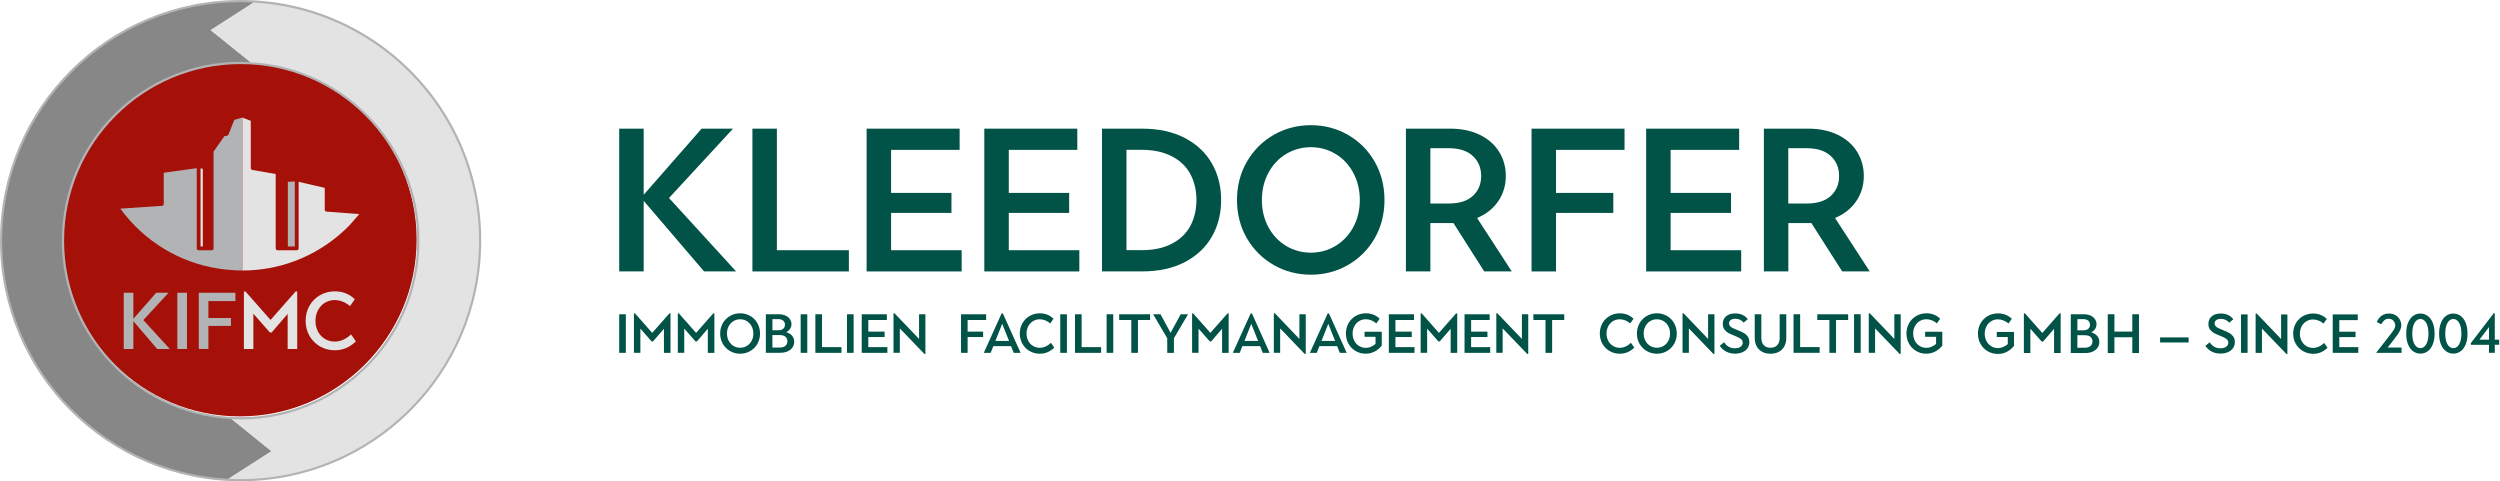 <?xml version="1.0" encoding="utf-8"?>
<!-- Generator: Adobe Illustrator 24.1.2, SVG Export Plug-In . SVG Version: 6.00 Build 0)  -->
<svg version="1.1" id="Ebene_1" xmlns="http://www.w3.org/2000/svg" xmlns:xlink="http://www.w3.org/1999/xlink" x="0px" y="0px"
	 viewBox="0 0 800 154" style="enable-background:new 0 0 800 154;" xml:space="preserve">
<style type="text/css">
	.st0{fill:#005346;}
	.st1{fill:#A51008;}
	.st2{fill:#B2B3B5;}
	.st3{fill:#E3E3E3;}
	.st4{fill:#878787;}
</style>
<g>
	<g>
		<g>
			<path class="st0" d="M691.23,109.59v-1.62h9.13v1.62H691.23z"/>
			<path class="st0" d="M707.78,112.52c-0.83-0.42-1.51-1.04-2.06-1.86l1.39-1.12c0.43,0.64,0.93,1.12,1.49,1.44
				c0.56,0.32,1.21,0.47,1.93,0.47c0.77,0,1.38-0.16,1.84-0.49c0.45-0.33,0.68-0.76,0.68-1.28c0-0.53-0.22-0.95-0.65-1.26
				c-0.43-0.31-1.08-0.63-1.93-0.96c-0.86-0.34-1.52-0.63-1.99-0.89c-0.47-0.25-0.88-0.61-1.25-1.09c-0.36-0.47-0.54-1.08-0.54-1.82
				c0-1.03,0.36-1.84,1.07-2.44c0.71-0.6,1.67-0.9,2.88-0.9c0.87,0,1.65,0.16,2.34,0.48c0.7,0.32,1.26,0.78,1.68,1.38l-1.34,1.09
				c-0.63-0.82-1.52-1.23-2.65-1.23c-0.63,0-1.12,0.13-1.47,0.4c-0.35,0.26-0.52,0.62-0.52,1.06c0,0.34,0.1,0.63,0.31,0.86
				c0.2,0.23,0.48,0.44,0.82,0.61c0.34,0.18,0.83,0.39,1.46,0.63c0.83,0.33,1.5,0.63,2.01,0.9c0.51,0.27,0.95,0.65,1.32,1.13
				c0.37,0.49,0.55,1.09,0.55,1.82c0,0.75-0.2,1.4-0.59,1.96c-0.39,0.56-0.93,0.98-1.62,1.28c-0.69,0.3-1.48,0.45-2.37,0.45
				C709.53,113.15,708.61,112.94,707.78,112.52z"/>
			<path class="st0" d="M717.12,112.91v-12.3h2.11v12.3H717.12z"/>
			<path class="st0" d="M731.64,113.26l-7.82-8.13v7.78h-2.02v-12.59h0.33l7.82,8.17v-7.87h2.02v12.65H731.64z"/>
			<path class="st0" d="M736.96,112.35c-0.97-0.56-1.74-1.32-2.3-2.3c-0.56-0.98-0.84-2.08-0.84-3.29c0-1.23,0.28-2.33,0.84-3.31
				c0.56-0.98,1.33-1.75,2.3-2.3c0.97-0.56,2.05-0.83,3.23-0.83c0.84,0,1.64,0.15,2.39,0.44c0.75,0.29,1.41,0.73,1.99,1.3
				l-1.05,1.48c-0.49-0.42-1.03-0.75-1.61-0.97c-0.58-0.23-1.16-0.34-1.75-0.34c-0.78,0-1.5,0.2-2.13,0.59
				c-0.64,0.39-1.14,0.93-1.51,1.63c-0.37,0.69-0.55,1.47-0.55,2.34c0,0.87,0.18,1.65,0.55,2.34c0.37,0.69,0.88,1.23,1.52,1.62
				c0.64,0.39,1.36,0.58,2.14,0.58c1.25,0,2.44-0.53,3.57-1.58l1.05,1.53c-1.32,1.3-2.86,1.95-4.6,1.95
				C739.01,113.19,737.94,112.91,736.96,112.35z"/>
			<path class="st0" d="M746.47,112.91v-12.3h8.01v1.83h-5.9v3.71h5.2v1.72h-5.2v3.21h6.08v1.83H746.47z"/>
			<path class="st0" d="M760.46,112.77l3.34-4.29c0.13-0.15,0.31-0.38,0.54-0.69c0.75-0.94,1.29-1.67,1.63-2.21
				c0.34-0.54,0.51-1.04,0.51-1.51c0-0.3-0.08-0.62-0.24-0.94c-0.16-0.32-0.4-0.59-0.71-0.81c-0.32-0.22-0.7-0.33-1.14-0.33
				c-0.54,0-0.99,0.15-1.35,0.45c-0.36,0.3-0.71,0.74-1.05,1.33l-1.42-0.72c0.35-0.83,0.85-1.49,1.49-1.98
				c0.64-0.49,1.45-0.74,2.42-0.74c0.82,0,1.53,0.19,2.13,0.56c0.6,0.37,1.05,0.85,1.35,1.43c0.3,0.58,0.46,1.16,0.46,1.75
				c0,0.48-0.11,0.97-0.32,1.46s-0.49,0.98-0.83,1.48c-0.35,0.49-0.83,1.14-1.47,1.95l-1.76,2.25h4.46v1.7h-8.04V112.77z"/>
			<path class="st0" d="M772.22,112.42c-0.69-0.49-1.24-1.22-1.63-2.18c-0.4-0.96-0.6-2.12-0.6-3.48c0-1.37,0.2-2.54,0.6-3.5
				c0.4-0.97,0.94-1.69,1.62-2.19c0.69-0.49,1.45-0.74,2.31-0.74c0.85,0,1.63,0.25,2.32,0.74c0.69,0.49,1.24,1.22,1.63,2.19
				c0.4,0.97,0.6,2.13,0.6,3.5c0,1.36-0.2,2.52-0.6,3.48c-0.4,0.96-0.94,1.69-1.63,2.18c-0.69,0.49-1.46,0.74-2.32,0.74
				C773.67,113.15,772.91,112.91,772.22,112.42z M775.81,110.89c0.39-0.34,0.71-0.86,0.94-1.55s0.35-1.55,0.35-2.57
				c0-1.03-0.12-1.9-0.35-2.6s-0.55-1.23-0.94-1.57c-0.39-0.35-0.82-0.52-1.29-0.52s-0.9,0.17-1.29,0.52
				c-0.39,0.35-0.71,0.87-0.94,1.57c-0.23,0.7-0.35,1.57-0.35,2.6c0,1.02,0.12,1.88,0.35,2.57c0.23,0.7,0.55,1.22,0.94,1.55
				c0.39,0.34,0.82,0.51,1.29,0.51S775.41,111.23,775.81,110.89z"/>
			<path class="st0" d="M782.75,112.42c-0.69-0.49-1.24-1.22-1.63-2.18c-0.4-0.96-0.6-2.12-0.6-3.48c0-1.37,0.2-2.54,0.6-3.5
				c0.4-0.97,0.94-1.69,1.62-2.19c0.69-0.49,1.46-0.74,2.31-0.74s1.63,0.25,2.32,0.74c0.69,0.49,1.23,1.22,1.63,2.19
				c0.4,0.97,0.6,2.13,0.6,3.5c0,1.36-0.2,2.52-0.6,3.48c-0.4,0.96-0.94,1.69-1.63,2.18c-0.69,0.49-1.46,0.74-2.32,0.74
				C784.21,113.15,783.45,112.91,782.75,112.42z M786.35,110.89c0.39-0.34,0.71-0.86,0.94-1.55c0.23-0.7,0.35-1.55,0.35-2.57
				c0-1.03-0.12-1.9-0.35-2.6c-0.23-0.7-0.55-1.23-0.94-1.57c-0.39-0.35-0.82-0.52-1.29-0.52c-0.47,0-0.9,0.17-1.29,0.52
				c-0.39,0.35-0.71,0.87-0.94,1.57c-0.23,0.7-0.35,1.57-0.35,2.6c0,1.02,0.12,1.88,0.35,2.57c0.23,0.7,0.55,1.22,0.94,1.55
				c0.39,0.34,0.82,0.51,1.29,0.51C785.52,111.4,785.95,111.23,786.35,110.89z"/>
			<path class="st0" d="M796.47,112.91v-2.58h-5.8v-0.53l7.31-9.54h0.35v8.43h1.41v1.63h-1.41v2.58H796.47z M793.42,108.69h3.06
				v-4.04L793.42,108.69z"/>
		</g>
		<g>
			<g>
				<path class="st0" d="M198.15,112.91v-12.34h2.12v12.34H198.15z"/>
				<path class="st0" d="M202.86,112.91v-12.63h0.33l5.52,6.24l5.5-6.24h0.35v12.63h-2.1v-7.71l-3.51,4.07h-0.41l-3.62-4.11v7.74
					H202.86z"/>
				<path class="st0" d="M216.9,112.91v-12.63h0.33l5.52,6.24l5.5-6.24h0.35v12.63h-2.1v-7.71l-3.51,4.07h-0.41l-3.62-4.11v7.74
					H216.9z"/>
				<path class="st0" d="M233.63,112.35c-0.98-0.56-1.75-1.33-2.32-2.31c-0.57-0.98-0.86-2.08-0.86-3.31c0-1.22,0.29-2.33,0.86-3.32
					c0.57-0.99,1.34-1.76,2.32-2.32c0.98-0.56,2.05-0.84,3.21-0.84c1.16,0,2.23,0.28,3.21,0.84c0.98,0.56,1.75,1.33,2.31,2.32
					c0.56,0.99,0.85,2.09,0.85,3.32c0,1.22-0.28,2.33-0.85,3.31c-0.56,0.98-1.33,1.75-2.31,2.31c-0.98,0.56-2.05,0.84-3.21,0.84
					C235.68,113.19,234.61,112.91,233.63,112.35z M238.98,110.7c0.65-0.39,1.16-0.93,1.53-1.62c0.38-0.69,0.56-1.47,0.56-2.35
					c0-0.87-0.19-1.65-0.56-2.35c-0.38-0.7-0.89-1.24-1.53-1.63c-0.65-0.39-1.36-0.58-2.13-0.58s-1.49,0.19-2.13,0.58
					c-0.65,0.39-1.16,0.93-1.53,1.63c-0.38,0.7-0.56,1.48-0.56,2.35c0,0.87,0.19,1.65,0.56,2.35c0.38,0.69,0.89,1.24,1.53,1.62
					c0.65,0.39,1.36,0.58,2.13,0.58S238.33,111.09,238.98,110.7z"/>
				<path class="st0" d="M245.06,100.56h4.15c0.85,0,1.58,0.15,2.19,0.44c0.61,0.29,1.08,0.68,1.39,1.16
					c0.32,0.48,0.48,1.01,0.48,1.57c0,0.54-0.15,1.04-0.44,1.49c-0.29,0.45-0.71,0.81-1.25,1.08c0.82,0.24,1.46,0.62,1.9,1.16
					c0.45,0.54,0.67,1.18,0.67,1.9c0,0.65-0.17,1.24-0.52,1.77s-0.86,0.96-1.54,1.28c-0.68,0.32-1.49,0.48-2.43,0.48h-4.59V100.56z
					 M249.05,105.68c0.68,0,1.21-0.16,1.58-0.48c0.37-0.32,0.56-0.75,0.56-1.3c0-0.53-0.19-0.96-0.56-1.29
					c-0.37-0.33-0.9-0.49-1.58-0.49h-1.87v3.56H249.05z M249.54,111.21c0.78,0,1.38-0.18,1.8-0.55c0.42-0.36,0.63-0.85,0.63-1.46
					c0-0.61-0.21-1.09-0.63-1.45c-0.42-0.35-1.02-0.53-1.81-0.53h-2.36v3.99H249.54z"/>
				<path class="st0" d="M256.21,112.91v-12.34h2.12v12.34H256.21z"/>
				<path class="st0" d="M260.92,112.91v-12.34h2.12v10.51h6.23v1.83H260.92z"/>
				<path class="st0" d="M271.04,112.91v-12.34h2.12v12.34H271.04z"/>
				<path class="st0" d="M275.75,112.91v-12.34h8.04v1.83h-5.93v3.72h5.22v1.73h-5.22v3.23h6.1v1.83H275.75z"/>
				<path class="st0" d="M295.8,113.26l-7.85-8.17v7.81h-2.03v-12.64h0.33l7.85,8.2v-7.9h2.03v12.7H295.8z"/>
			</g>
			<g>
				<path class="st0" d="M307.53,112.91v-12.34h8.04v1.83h-5.93v3.72h4.96v1.73h-4.96v5.06H307.53z"/>
				<path class="st0" d="M314.81,112.91l5.71-12.63h0.39l5.68,12.63h-2.2l-0.85-2.15h-5.68l-0.85,2.15H314.81z M318.53,109.1h4.36
					l-2.19-5.49L318.53,109.1z"/>
				<path class="st0" d="M329.5,112.35c-0.98-0.56-1.75-1.33-2.31-2.31s-0.85-2.08-0.85-3.31c0-1.23,0.28-2.34,0.85-3.32
					s1.33-1.75,2.31-2.31c0.98-0.56,2.06-0.84,3.24-0.84c0.85,0,1.65,0.15,2.4,0.44c0.75,0.29,1.42,0.73,1.99,1.31l-1.06,1.48
					c-0.49-0.42-1.03-0.75-1.61-0.98c-0.58-0.23-1.17-0.34-1.75-0.34c-0.79,0-1.5,0.2-2.14,0.59c-0.64,0.4-1.15,0.94-1.52,1.63
					c-0.37,0.69-0.56,1.48-0.56,2.35c0,0.87,0.19,1.65,0.56,2.35c0.37,0.69,0.88,1.24,1.53,1.62c0.65,0.39,1.36,0.58,2.15,0.58
					c1.26,0,2.45-0.53,3.58-1.59l1.06,1.53c-1.33,1.3-2.87,1.96-4.62,1.96C331.56,113.19,330.48,112.91,329.5,112.35z"/>
				<path class="st0" d="M339.29,112.91v-12.34h2.12v12.34H339.29z"/>
				<path class="st0" d="M344,112.91v-12.34h2.12v10.51h6.23v1.83H344z"/>
				<path class="st0" d="M354.12,112.91v-12.34h2.12v12.34H354.12z"/>
				<path class="st0" d="M362.02,112.91v-10.51h-3.88v-1.83h9.88v1.83h-3.88v10.51H362.02z"/>
				<path class="st0" d="M373.52,112.91v-4.67l-4.51-7.67h2.35l3.23,5.93l3.23-5.93h2.35l-4.52,7.67v4.67H373.52z"/>
				<path class="st0" d="M381.47,112.91v-12.63h0.33l5.52,6.24l5.5-6.24h0.35v12.63h-2.1v-7.71l-3.51,4.07h-0.41l-3.62-4.11v7.74
					H381.47z"/>
				<path class="st0" d="M394.51,112.91l5.71-12.63h0.39l5.68,12.63h-2.2l-0.85-2.15h-5.68l-0.85,2.15H394.51z M398.23,109.1h4.36
					l-2.19-5.49L398.23,109.1z"/>
				<path class="st0" d="M417.5,113.26l-7.85-8.17v7.81h-2.03v-12.64h0.34l7.85,8.2v-7.9h2.03v12.7H417.5z"/>
				<path class="st0" d="M419.16,112.91l5.71-12.63h0.39l5.68,12.63h-2.2l-0.85-2.15h-5.68l-0.85,2.15H419.16z M422.88,109.1h4.36
					l-2.19-5.49L422.88,109.1z"/>
				<path class="st0" d="M433.84,112.35c-0.97-0.56-1.74-1.33-2.3-2.32c-0.56-0.99-0.85-2.09-0.85-3.32c0-1.22,0.28-2.32,0.85-3.31
					s1.33-1.75,2.31-2.31c0.98-0.56,2.06-0.84,3.24-0.84c0.85,0,1.65,0.15,2.4,0.44c0.75,0.29,1.42,0.73,1.99,1.31l-1.06,1.48
					c-0.49-0.42-1.03-0.75-1.61-0.98c-0.58-0.23-1.17-0.34-1.76-0.34c-0.79,0-1.5,0.2-2.14,0.59c-0.64,0.4-1.15,0.94-1.52,1.63
					c-0.37,0.69-0.56,1.48-0.56,2.35c0,0.87,0.19,1.66,0.56,2.35c0.37,0.7,0.88,1.25,1.53,1.64c0.65,0.39,1.36,0.59,2.13,0.59
					c1.11,0,2.15-0.42,3.12-1.27v-2.26h-3.51v-1.62h5.5v4.43c-0.65,0.82-1.41,1.46-2.29,1.91c-0.88,0.45-1.83,0.68-2.86,0.68
					C435.87,113.19,434.81,112.91,433.84,112.35z"/>
				<path class="st0" d="M444.43,112.91v-12.34h8.04v1.83h-5.93v3.72h5.22v1.73h-5.22v3.23h6.1v1.83H444.43z"/>
				<path class="st0" d="M454.61,112.91v-12.63h0.33l5.52,6.24l5.5-6.24h0.35v12.63h-2.1v-7.71l-3.51,4.07h-0.41l-3.61-4.11v7.74
					H454.61z"/>
				<path class="st0" d="M468.65,112.91v-12.34h8.04v1.83h-5.93v3.72h5.22v1.73h-5.22v3.23h6.1v1.83H468.65z"/>
				<path class="st0" d="M488.7,113.26l-7.85-8.17v7.81h-2.03v-12.64h0.34l7.85,8.2v-7.9h2.03v12.7H488.7z"/>
				<path class="st0" d="M494.56,112.91v-10.51h-3.88v-1.83h9.88v1.83h-3.88v10.51H494.56z"/>
			</g>
			<g>
				<path class="st0" d="M515.1,112.35c-0.98-0.56-1.75-1.33-2.31-2.31s-0.85-2.08-0.85-3.31c0-1.23,0.28-2.34,0.85-3.32
					c0.56-0.98,1.33-1.75,2.31-2.31c0.98-0.56,2.06-0.84,3.24-0.84c0.85,0,1.65,0.15,2.4,0.44c0.75,0.29,1.42,0.73,1.99,1.31
					l-1.06,1.48c-0.49-0.42-1.03-0.75-1.61-0.98c-0.58-0.23-1.17-0.34-1.75-0.34c-0.79,0-1.5,0.2-2.14,0.59
					c-0.64,0.39-1.15,0.94-1.52,1.63c-0.37,0.69-0.56,1.48-0.56,2.35c0,0.87,0.19,1.65,0.56,2.35c0.37,0.69,0.88,1.24,1.53,1.62
					c0.65,0.39,1.36,0.58,2.15,0.58c1.26,0,2.45-0.53,3.58-1.59l1.06,1.53c-1.33,1.31-2.87,1.96-4.62,1.96
					C517.16,113.19,516.07,112.91,515.1,112.35z"/>
				<path class="st0" d="M526.99,112.35c-0.98-0.56-1.75-1.33-2.32-2.31s-0.86-2.08-0.86-3.31c0-1.22,0.29-2.33,0.86-3.32
					c0.57-0.99,1.34-1.76,2.32-2.32c0.98-0.56,2.05-0.84,3.21-0.84s2.23,0.28,3.21,0.84c0.98,0.56,1.75,1.33,2.31,2.32
					c0.56,0.99,0.85,2.09,0.85,3.32c0,1.22-0.28,2.33-0.85,3.31s-1.33,1.75-2.31,2.31c-0.98,0.56-2.05,0.84-3.21,0.84
					S527.96,112.91,526.99,112.35z M532.33,110.7c0.65-0.39,1.16-0.93,1.53-1.62c0.38-0.69,0.56-1.47,0.56-2.35
					c0-0.87-0.19-1.65-0.56-2.35c-0.38-0.7-0.89-1.24-1.53-1.63c-0.65-0.39-1.36-0.58-2.13-0.58s-1.49,0.19-2.13,0.58
					c-0.65,0.39-1.16,0.93-1.53,1.63c-0.38,0.7-0.56,1.49-0.56,2.35c0,0.87,0.19,1.65,0.56,2.35c0.38,0.69,0.89,1.24,1.53,1.62
					c0.65,0.39,1.36,0.58,2.13,0.58S531.68,111.09,532.33,110.7z"/>
				<path class="st0" d="M548.29,113.26l-7.85-8.17v7.81h-2.03v-12.64h0.33l7.85,8.2v-7.9h2.03v12.7H548.29z"/>
				<path class="st0" d="M552.39,112.52c-0.83-0.42-1.52-1.05-2.07-1.87l1.39-1.13c0.43,0.65,0.93,1.13,1.5,1.45
					s1.21,0.48,1.94,0.48c0.78,0,1.39-0.16,1.84-0.49c0.45-0.33,0.68-0.76,0.68-1.29c0-0.53-0.22-0.95-0.65-1.26
					c-0.44-0.31-1.08-0.63-1.94-0.96c-0.86-0.34-1.52-0.64-1.99-0.89c-0.47-0.25-0.89-0.62-1.25-1.09
					c-0.36-0.48-0.55-1.08-0.55-1.83c0-1.03,0.36-1.85,1.08-2.45c0.72-0.6,1.68-0.9,2.89-0.9c0.87,0,1.65,0.16,2.35,0.48
					c0.7,0.32,1.26,0.78,1.68,1.38l-1.34,1.09c-0.63-0.82-1.52-1.23-2.66-1.23c-0.64,0-1.13,0.13-1.47,0.4
					c-0.35,0.27-0.52,0.62-0.52,1.07c0,0.34,0.1,0.63,0.31,0.86c0.21,0.23,0.48,0.44,0.82,0.62c0.34,0.18,0.83,0.39,1.46,0.63
					c0.83,0.33,1.51,0.63,2.02,0.9s0.95,0.65,1.32,1.14c0.37,0.49,0.56,1.1,0.56,1.83c0,0.75-0.2,1.41-0.59,1.97
					c-0.39,0.56-0.94,0.99-1.63,1.29c-0.69,0.3-1.49,0.45-2.38,0.45C554.15,113.15,553.22,112.94,552.39,112.52z"/>
				<path class="st0" d="M563.93,112.59c-0.76-0.4-1.36-0.98-1.78-1.74c-0.42-0.76-0.64-1.65-0.64-2.69v-7.6h2.12v7.6
					c0,0.96,0.26,1.72,0.77,2.28c0.51,0.56,1.23,0.84,2.16,0.84c0.93,0,1.65-0.28,2.16-0.84c0.51-0.56,0.77-1.32,0.77-2.28v-7.6
					h2.12v7.6c0,1.03-0.21,1.93-0.63,2.69c-0.42,0.76-1.01,1.34-1.77,1.74c-0.76,0.4-1.64,0.6-2.64,0.6
					C565.57,113.19,564.7,112.99,563.93,112.59z"/>
				<path class="st0" d="M573.93,112.91v-12.35h2.12v10.51h6.23v1.83H573.93z"/>
				<path class="st0" d="M585.41,112.91v-10.51h-3.88v-1.83h9.88v1.83h-3.88v10.51H585.41z"/>
				<path class="st0" d="M593.3,112.91v-12.35h2.12v12.35H593.3z"/>
				<path class="st0" d="M607.88,113.26l-7.85-8.17v7.81h-2.03v-12.64h0.34l7.85,8.2v-7.9h2.03v12.7H607.88z"/>
				<path class="st0" d="M613.22,112.35c-0.97-0.56-1.74-1.33-2.3-2.32s-0.85-2.09-0.85-3.32c0-1.22,0.28-2.32,0.85-3.31
					c0.56-0.98,1.33-1.75,2.31-2.31c0.98-0.56,2.06-0.84,3.24-0.84c0.85,0,1.65,0.15,2.4,0.44c0.75,0.29,1.42,0.73,1.99,1.31
					l-1.06,1.48c-0.49-0.42-1.03-0.75-1.61-0.98c-0.58-0.23-1.17-0.34-1.76-0.34c-0.79,0-1.5,0.2-2.14,0.59
					c-0.64,0.39-1.15,0.94-1.52,1.63c-0.37,0.69-0.56,1.48-0.56,2.35c0,0.87,0.19,1.65,0.56,2.35c0.37,0.7,0.88,1.25,1.53,1.64
					c0.65,0.39,1.36,0.59,2.13,0.59c1.11,0,2.15-0.42,3.12-1.27v-2.26h-3.51v-1.62h5.5v4.43c-0.65,0.82-1.41,1.46-2.29,1.91
					c-0.88,0.45-1.83,0.68-2.86,0.68C615.25,113.19,614.19,112.91,613.22,112.35z"/>
			</g>
			<g>
				<path class="st0" d="M636.1,112.42c-0.98-0.56-1.75-1.34-2.31-2.33c-0.57-0.99-0.85-2.1-0.85-3.33c0-1.23,0.28-2.34,0.85-3.32
					c0.57-0.99,1.34-1.76,2.32-2.32c0.98-0.56,2.07-0.84,3.26-0.84c0.85,0,1.65,0.15,2.41,0.44c0.76,0.3,1.42,0.73,2,1.31
					l-1.06,1.49c-0.5-0.43-1.04-0.75-1.62-0.98s-1.17-0.35-1.76-0.35c-0.79,0-1.51,0.2-2.15,0.59c-0.64,0.4-1.15,0.94-1.52,1.64
					c-0.37,0.7-0.56,1.48-0.56,2.36c0,0.87,0.19,1.66,0.56,2.37c0.37,0.7,0.88,1.25,1.53,1.65c0.65,0.4,1.37,0.59,2.15,0.59
					c1.11,0,2.16-0.43,3.14-1.28v-2.27h-3.53v-1.63h5.53v4.45c-0.65,0.83-1.42,1.47-2.3,1.92c-0.89,0.46-1.84,0.68-2.87,0.68
					C638.15,113.26,637.08,112.98,636.1,112.42z"/>
				<path class="st0" d="M647.64,112.97v-12.7h0.34l5.55,6.28l5.53-6.28h0.35v12.7h-2.11v-7.75l-3.53,4.1h-0.41l-3.64-4.13v7.78
					H647.64z"/>
				<path class="st0" d="M662.64,100.56h4.17c0.85,0,1.58,0.15,2.2,0.44c0.61,0.3,1.08,0.68,1.4,1.17c0.32,0.48,0.48,1.01,0.48,1.58
					c0,0.54-0.15,1.04-0.44,1.5c-0.3,0.46-0.72,0.82-1.26,1.09c0.83,0.24,1.47,0.63,1.92,1.17c0.45,0.54,0.67,1.18,0.67,1.91
					c0,0.65-0.17,1.24-0.52,1.78c-0.35,0.54-0.87,0.97-1.55,1.29c-0.68,0.32-1.5,0.48-2.45,0.48h-4.61V100.56z M666.65,105.7
					c0.69,0,1.22-0.16,1.59-0.49c0.37-0.33,0.56-0.76,0.56-1.3c0-0.53-0.19-0.96-0.56-1.29c-0.37-0.33-0.9-0.5-1.59-0.5h-1.88v3.58
					H666.65z M667.14,111.27c0.78,0,1.38-0.18,1.81-0.55c0.43-0.37,0.64-0.86,0.64-1.47s-0.21-1.1-0.63-1.45
					c-0.42-0.35-1.03-0.53-1.82-0.53h-2.38v4.01H667.14z"/>
				<path class="st0" d="M674.48,112.97v-12.41h2.13v5.55h5.73v-5.55h2.13v12.41h-2.13v-5.05h-5.73v5.05H674.48z"/>
			</g>
		</g>
	</g>
	<g>
		<path class="st0" d="M198.15,86.85V41.17h7.83v21.15l18.54-21.15h10.05l-20.49,22.19l21.47,23.49H225.3l-19.32-22.58v22.58H198.15
			z"/>
		<path class="st0" d="M240.77,86.85V41.17h7.83v38.9h23.04v6.79H240.77z"/>
		<path class="st0" d="M277.32,86.85V41.17h29.76v6.79h-21.93v13.77h19.32v6.4h-19.32v11.94h22.58v6.79H277.32z"/>
		<path class="st0" d="M314.98,86.85V41.17h29.76v6.79h-21.93v13.77h19.32v6.4h-19.32v11.94h22.58v6.79H314.98z"/>
		<path class="st0" d="M352.64,41.17h12.79c5.35,0,9.93,1,13.74,3c3.81,2,6.69,4.72,8.65,8.16c1.96,3.44,2.94,7.33,2.94,11.68
			s-0.98,8.25-2.94,11.68c-1.96,3.44-4.84,6.16-8.65,8.16c-3.81,2-8.39,3-13.74,3h-12.79V41.17z M365.23,80.06
			c3.87,0,7.14-0.69,9.79-2.09c2.65-1.39,4.62-3.3,5.91-5.71c1.28-2.42,1.93-5.17,1.93-8.26c0-3.09-0.64-5.84-1.93-8.26
			c-1.28-2.41-3.25-4.32-5.91-5.71c-2.65-1.39-5.92-2.09-9.79-2.09h-4.76v32.11H365.23z"/>
		<path class="st0" d="M407.59,84.8c-3.61-2.07-6.47-4.92-8.58-8.55c-2.11-3.63-3.17-7.71-3.17-12.24c0-4.53,1.05-8.62,3.17-12.27
			c2.11-3.65,4.97-6.52,8.58-8.58c3.61-2.07,7.57-3.1,11.88-3.1c4.31,0,8.27,1.03,11.88,3.1c3.61,2.07,6.46,4.93,8.55,8.58
			c2.09,3.65,3.13,7.75,3.13,12.27c0,4.52-1.04,8.6-3.13,12.24c-2.09,3.63-4.94,6.48-8.55,8.55c-3.61,2.07-7.57,3.1-11.88,3.1
			C415.16,87.9,411.2,86.86,407.59,84.8z M427.37,78.69c2.39-1.44,4.28-3.44,5.68-6c1.39-2.57,2.09-5.46,2.09-8.68
			c0-3.22-0.7-6.12-2.09-8.71c-1.39-2.59-3.29-4.6-5.68-6.04c-2.39-1.44-5.03-2.15-7.9-2.15s-5.51,0.72-7.9,2.15
			c-2.39,1.44-4.29,3.45-5.68,6.04c-1.39,2.59-2.09,5.49-2.09,8.71c0,3.22,0.7,6.11,2.09,8.68s3.28,4.57,5.68,6
			c2.39,1.44,5.03,2.16,7.9,2.16S424.97,80.13,427.37,78.69z"/>
		<path class="st0" d="M449.88,41.17h14.23c3.61,0,6.77,0.66,9.46,1.99c2.7,1.33,4.75,3.14,6.17,5.45c1.41,2.31,2.12,4.87,2.12,7.7
			c0,3-0.8,5.69-2.41,8.06c-1.61,2.37-3.87,4.16-6.79,5.38l11.1,17.1h-8.81l-9.85-15.47h-7.38v15.47h-7.83V41.17z M463.66,65.12
			c3.35,0,5.91-0.82,7.67-2.45c1.76-1.63,2.64-3.75,2.64-6.36c0-2.61-0.89-4.74-2.67-6.4c-1.78-1.65-4.33-2.48-7.64-2.48h-5.94
			v17.69H463.66z"/>
		<path class="st0" d="M490.09,86.85V41.17h29.76v6.79h-21.93v13.77h18.34v6.4h-18.34v18.73H490.09z"/>
		<path class="st0" d="M526.77,86.85V41.17h29.76v6.79H534.6v13.77h19.32v6.4H534.6v11.94h22.58v6.79H526.77z"/>
		<path class="st0" d="M564.43,41.17h14.23c3.61,0,6.77,0.66,9.47,1.99c2.7,1.33,4.75,3.14,6.17,5.45c1.41,2.31,2.12,4.87,2.12,7.7
			c0,3-0.81,5.69-2.42,8.06c-1.61,2.37-3.87,4.16-6.79,5.38l11.1,17.1h-8.81l-9.86-15.47h-7.37v15.47h-7.83V41.17z M578.2,65.12
			c3.35,0,5.91-0.82,7.67-2.45c1.76-1.63,2.64-3.75,2.64-6.36c0-2.61-0.89-4.74-2.68-6.4c-1.78-1.65-4.33-2.48-7.64-2.48h-5.94
			v17.69H578.2z"/>
	</g>
</g>
<circle class="st1" cx="76.74" cy="76.66" r="56.59"/>
<g>
	<path class="st2" d="M77.52,37.62l-2.55,0.76l-1.85,4.68c-0.08,0.2-0.26,0.34-0.47,0.38l-0.84,0.13l-3.47,4.93v30.98
		c0,0.34-0.27,0.61-0.61,0.61h-2.21h-1.95c-0.34,0-0.61-0.27-0.61-0.61V53.81L52.4,55.28v9.98c0,0.32-0.25,0.59-0.57,0.61
		l-13.33,0.9c0.97,1.32,2.01,2.61,3.12,3.85c8.61,9.55,20.42,15.18,33.27,15.85c0.02,0,0.04,0.02,0.06,0.02
		c0.87,0.04,1.73,0.06,2.59,0.06V37.63L77.52,37.62z"/>
	<polygon class="st3" points="64.9,78.86 64.9,54.04 64.18,53.87 64.18,78.86 	"/>
	<path class="st3" d="M94.95,80.08H91.5h-2.67c-0.34,0-0.61-0.27-0.61-0.61V55.68l-7.46-1.29c-0.29-0.05-0.51-0.3-0.51-0.6V38.66
		l-2.7-1.03v48.94c11.9-0.02,23.19-4.35,32.09-12.36c0.8-0.72,1.57-1.48,2.31-2.24l3.03-3.46l-10.49-0.79
		c-0.32-0.02-0.57-0.29-0.57-0.61v-7l-8.36-1.92v21.28C95.56,79.81,95.29,80.08,94.95,80.08z"/>
	<polygon class="st2" points="94.34,58.07 92.11,58.2 92.11,78.86 94.34,78.86 	"/>
</g>
<g>
	<path class="st2" d="M39.6,111.67V93.68h3.08v8.33l7.3-8.33h3.96l-8.07,8.74l8.46,9.25h-4.04l-7.61-8.89v8.89H39.6z"/>
	<path class="st2" d="M56.75,111.67V93.68h3.08v17.99H56.75z"/>
	<path class="st2" d="M63.61,111.67V93.68h11.72v2.67h-8.64v5.42h7.22v2.52h-7.22v7.38H63.61z"/>
	<path class="st3" d="M78.05,111.67v-18.4h0.49l8.04,9.1l8.02-9.1h0.51v18.4h-3.06v-11.23l-5.11,5.94h-0.59l-5.27-5.99v11.28H78.05z
		"/>
	<path class="st3" d="M102.41,110.86c-1.42-0.81-2.54-1.94-3.37-3.37c-0.82-1.43-1.23-3.04-1.23-4.82c0-1.8,0.41-3.41,1.23-4.85
		c0.82-1.43,1.94-2.55,3.37-3.37c1.42-0.81,3-1.22,4.73-1.22c1.23,0,2.4,0.21,3.5,0.64c1.1,0.43,2.06,1.06,2.9,1.9L112,97.95
		c-0.72-0.62-1.5-1.09-2.35-1.43c-0.85-0.33-1.7-0.5-2.56-0.5c-1.15,0-2.19,0.29-3.12,0.86c-0.93,0.57-1.67,1.37-2.21,2.38
		c-0.54,1.01-0.81,2.15-0.81,3.42s0.27,2.41,0.81,3.42s1.28,1.8,2.22,2.36c0.94,0.57,1.99,0.85,3.14,0.85
		c1.83,0,3.57-0.77,5.22-2.31l1.54,2.24c-1.94,1.9-4.18,2.85-6.73,2.85C105.41,112.08,103.83,111.67,102.41,110.86z"/>
</g>
<g>
	<g>
		<g>
			<path class="st2" d="M77,0C34.47,0,0,34.47,0,77c0,42.53,34.47,77,77,77s77-34.47,77-77C154,34.47,119.53,0,77,0z M77,133.49
				c-31.2,0-56.49-25.29-56.49-56.49S45.8,20.51,77,20.51S133.49,45.8,133.49,77S108.2,133.49,77,133.49z"/>
		</g>
		<g>
			<path class="st3" d="M79.99,19.89c15.78,0.83,29.73,7.96,39.53,18.84c9.8,10.88,15.45,25.49,14.62,41.27
				c-0.83,15.78-7.97,29.73-18.85,39.53c-10.88,9.8-25.5,15.45-41.28,14.62l12.72,10.22l-13.72,8.83
				c21.04,1.1,40.53-6.43,55.04-19.49c14.51-13.06,24.04-31.66,25.14-52.7c1.1-21.04-6.43-40.53-19.49-55.04
				c-13.06-14.51-31.66-24.03-52.7-25.14L67.27,9.62L79.99,19.89L79.99,19.89z"/>
		</g>
		<g>
			<path class="st4" d="M74.01,134.11c-15.78-0.83-29.73-7.96-39.53-18.84S19.03,89.79,19.86,74.01
				c0.83-15.78,7.97-29.73,18.85-39.53c10.88-9.8,25.5-15.45,41.28-14.62L67.27,9.64l13.72-8.83C59.95-0.29,40.46,7.24,25.95,20.3
				C11.44,33.37,1.92,51.97,0.81,73.01c-1.1,21.04,6.43,40.53,19.49,55.04c13.06,14.51,31.66,24.03,52.7,25.14l13.72-8.81
				L74.01,134.11L74.01,134.11z"/>
		</g>
	</g>
</g>
</svg>
